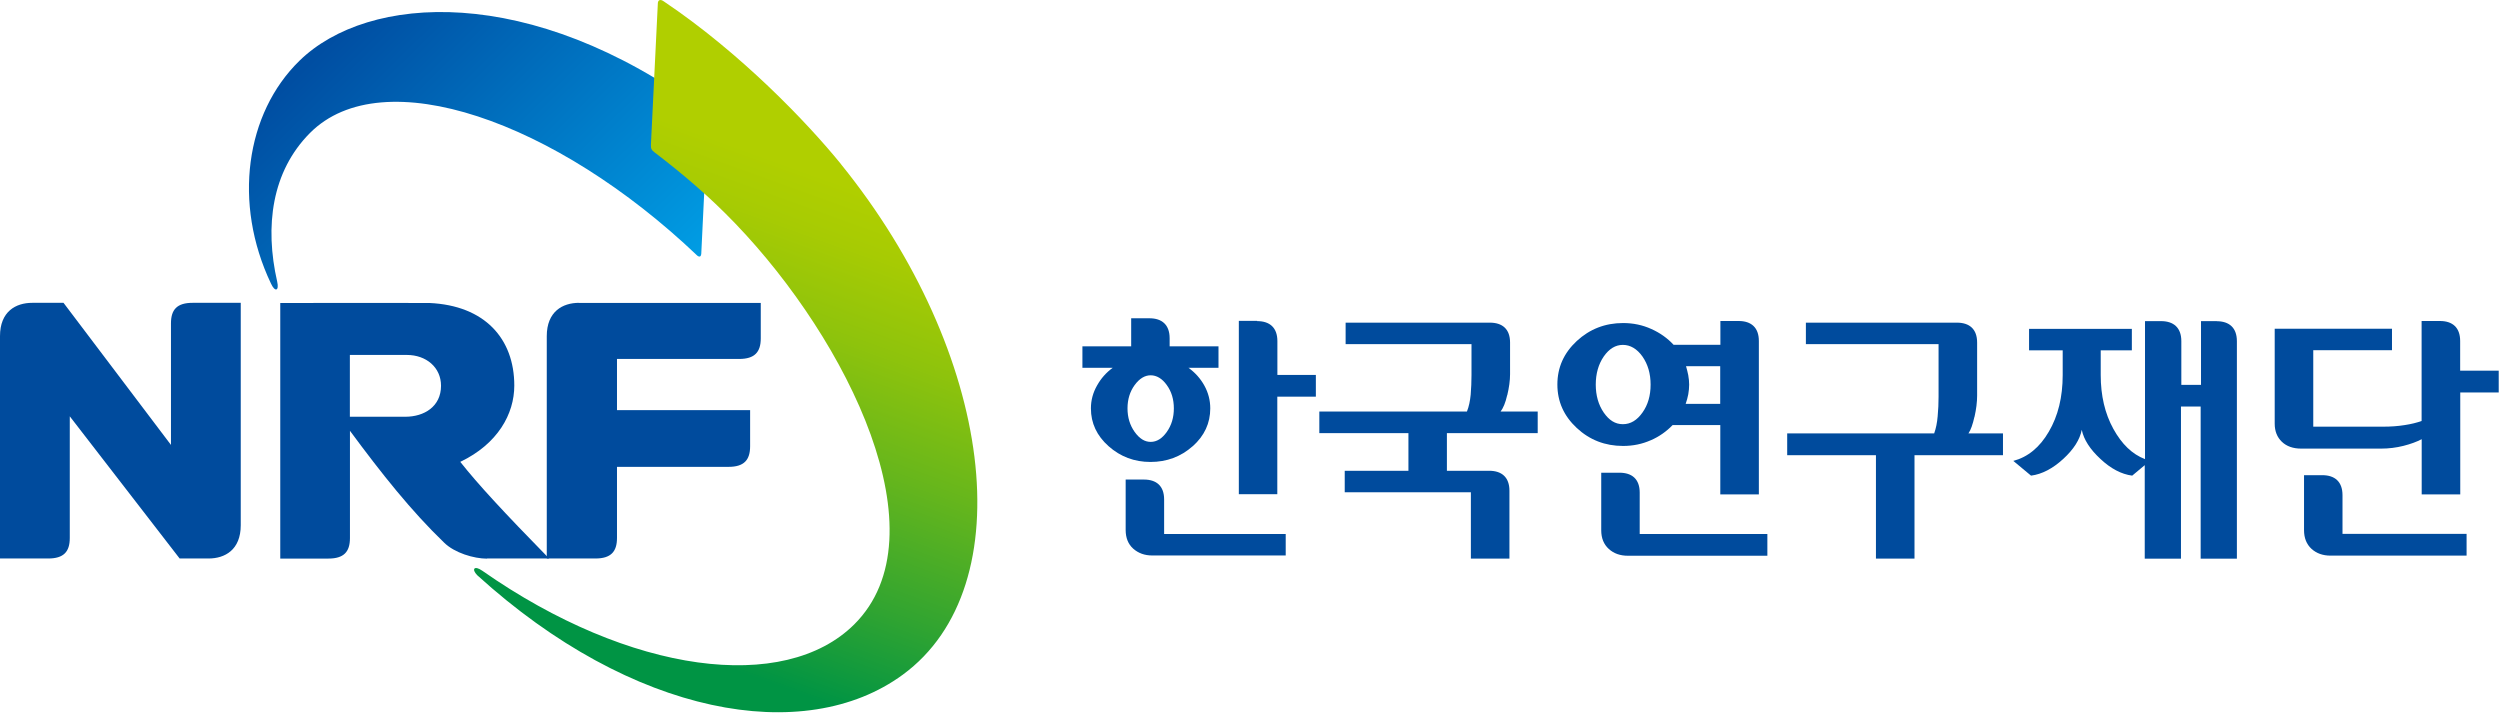 <svg width="355" height="102" viewBox="0 0 355 102" fill="none" xmlns="http://www.w3.org/2000/svg">
<path d="M349.343 52.631V48.419C349.343 46.503 348.25 45.582 346.472 45.582H343.868V59.781C343.194 60.02 342.394 60.222 341.467 60.361C340.526 60.512 339.51 60.588 338.405 60.588H328.483V49.731H339.663V46.679H323.008V60.159C323.008 61.231 323.351 62.089 324.024 62.732C324.697 63.375 325.612 63.703 326.781 63.703H338.087C339.231 63.703 340.285 63.564 341.289 63.312C342.292 63.059 343.156 62.744 343.88 62.366V70.209H349.356V55.733H354.818V52.631H349.356H349.343Z" fill="#004B9D"/>
<path d="M280.383 59.183C280.625 58.099 280.752 57.102 280.752 56.182V48.641C280.752 46.724 279.659 45.816 277.881 45.816H256.436V48.868H275.276V56.346C275.276 57.254 275.238 58.174 275.149 59.107C275.073 60.028 274.908 60.835 274.654 61.541H253.781V64.643H266.384V79.321H271.859V64.643H284.423V61.541H279.519C279.85 61.062 280.129 60.267 280.371 59.183H280.383Z" fill="#004B9D"/>
<path d="M214.035 56.106C214.289 55.034 214.429 54.051 214.429 53.13V48.641C214.429 46.724 213.336 45.816 211.557 45.816H191.079V48.868H208.953V53.256C208.953 54.19 208.915 55.11 208.839 56.031C208.75 56.938 208.585 57.745 208.305 58.439H187.344V61.503H199.997V66.85H190.952V69.901H208.864V79.321H214.34V69.687C214.34 67.77 213.247 66.85 211.468 66.85H205.46V61.503H218.354V58.439H213.082C213.45 57.96 213.781 57.191 214.022 56.106H214.035Z" fill="#004B9D"/>
<path d="M234.386 62.53C235.605 62 236.635 61.269 237.511 60.361H244.282V70.209H249.758V48.419C249.758 46.503 248.665 45.582 246.887 45.582H244.295V48.962H237.651C236.787 48.028 235.733 47.272 234.488 46.717C233.243 46.15 231.909 45.872 230.473 45.872C227.932 45.872 225.735 46.73 223.905 48.419C222.063 50.134 221.148 52.177 221.148 54.598C221.148 57.019 222.063 59.062 223.905 60.777C225.735 62.479 227.932 63.324 230.473 63.324C231.883 63.324 233.179 63.059 234.399 62.517L234.386 62.53ZM239.734 53.287C239.645 52.858 239.544 52.429 239.417 52.001H244.27V57.347H239.366C239.531 56.893 239.645 56.439 239.734 55.985C239.81 55.531 239.861 55.077 239.861 54.623C239.861 54.169 239.81 53.728 239.734 53.299V53.287ZM227.729 58.583C226.98 57.486 226.598 56.162 226.598 54.611C226.598 53.06 226.98 51.723 227.729 50.626C228.491 49.529 229.393 48.974 230.448 48.974C231.502 48.974 232.455 49.529 233.23 50.626C233.992 51.723 234.386 53.047 234.386 54.611C234.386 56.174 234.005 57.498 233.23 58.583C232.455 59.68 231.54 60.235 230.448 60.235C229.355 60.235 228.491 59.68 227.729 58.583Z" fill="#004B9D"/>
<path d="M232.838 75.813V69.95C232.838 68.033 231.745 67.125 229.967 67.125H227.375V75.296C227.375 76.419 227.731 77.301 228.455 77.957C229.166 78.6 230.068 78.915 231.148 78.915H250.966V75.826H232.85L232.838 75.813Z" fill="#004B9D"/>
<path d="M332.635 75.81V70.312C332.635 68.395 331.542 67.475 329.763 67.475H327.172V75.28C327.172 76.403 327.528 77.285 328.239 77.941C328.95 78.584 329.852 78.899 330.932 78.899H350.255V75.81H332.635Z" fill="#004B9D"/>
<path d="M169.367 63.366C171.031 61.878 171.857 60.088 171.857 57.995C171.857 56.847 171.578 55.763 171.019 54.754C170.46 53.745 169.71 52.913 168.77 52.232H173.026V49.18H166.089V48.033C166.089 46.116 164.997 45.195 163.218 45.195H160.627V49.18H153.703V52.232H157.997C157.07 52.913 156.333 53.745 155.774 54.754C155.202 55.763 154.91 56.834 154.91 57.995C154.91 60.088 155.748 61.878 157.425 63.366C159.102 64.854 161.084 65.598 163.371 65.598C165.658 65.598 167.69 64.854 169.354 63.366H169.367ZM160.106 57.995C160.106 56.708 160.449 55.599 161.122 54.678C161.796 53.758 162.558 53.291 163.396 53.291C164.235 53.291 165.035 53.758 165.683 54.678C166.356 55.599 166.687 56.708 166.687 57.995C166.687 59.281 166.356 60.39 165.683 61.336C165.022 62.269 164.26 62.748 163.396 62.748C162.532 62.748 161.796 62.269 161.122 61.336C160.449 60.39 160.106 59.281 160.106 57.995Z" fill="#004B9D"/>
<path d="M314.817 45.6H312.543V54.654H309.749V48.437C309.749 46.52 308.643 45.6 306.865 45.6H304.591V65.196C302.774 64.502 301.288 63.065 300.094 60.896C298.899 58.727 298.302 56.179 298.302 53.254V49.748H302.723V46.697H288.127V49.748H292.903V53.254C292.903 56.394 292.243 59.067 290.934 61.299C289.638 63.531 287.949 64.906 285.891 65.448L288.406 67.541C289.969 67.339 291.493 66.532 292.979 65.17C294.466 63.809 295.342 62.421 295.609 61.034C295.901 62.434 296.791 63.809 298.264 65.17C299.725 66.545 301.237 67.339 302.774 67.541L304.553 66.053V79.331H309.698V57.73H312.493V79.331H317.638V48.45C317.638 46.533 316.545 45.612 314.767 45.612L314.817 45.6Z" fill="#004B9D"/>
<path d="M181.389 53.253V48.436C181.389 46.519 180.297 45.598 178.518 45.598V45.56H175.914V70.175H181.377V56.33H186.852V53.24H181.377L181.389 53.253Z" fill="#004B9D"/>
<path d="M165.306 75.813V70.92C165.306 69.004 164.214 68.096 162.435 68.096H159.844V75.258C159.844 76.38 160.199 77.263 160.911 77.906C161.635 78.549 162.537 78.877 163.604 78.877H182.571V75.826H165.306V75.813Z" fill="#004B9D"/>
<path d="M82.227 43.002C79.902 43.002 77.641 44.225 77.641 47.731V79.306H84.552C86.749 79.306 87.613 78.335 87.613 76.393V66.293H103.455C105.653 66.293 106.517 65.322 106.517 63.367V58.235H87.613V50.971H104.967C107.152 50.971 108.028 50.001 108.028 48.059V43.015H82.227V43.002Z" fill="#004B9D"/>
<path d="M34.186 74.577V43.002H27.339C25.141 43.002 24.277 43.96 24.277 45.915V63.178L9.02 43.002H4.573C2.249 43.002 0 44.225 0 47.731V79.306H6.847C9.045 79.306 9.909 78.348 9.909 76.393V59.118L25.509 79.306H29.613C31.938 79.306 34.186 78.083 34.186 74.577Z" fill="#004B9D"/>
<path d="M99.577 36.114C99.781 32.268 100.479 17.111 100.479 17.111C100.517 16.43 100.416 16.064 99.908 15.699C75.313 -2.397 52.255 -0.871 42.524 8.625C34.864 16.102 33.06 28.864 38.471 40.25C39.043 41.524 39.666 41.322 39.361 39.998C37.569 32.13 38.573 24.349 44.023 18.877C54.326 8.536 78.908 17.149 99.006 36.291C99.336 36.556 99.539 36.417 99.565 36.114H99.577Z" fill="url(#paint0_linear_2399_67541)"/>
<path d="M119.439 23.327C114.573 17.325 105.083 7.464 94.247 0.188C93.713 -0.19 93.396 0.037 93.409 0.566L92.43 20.578C92.405 21.12 92.545 21.335 92.9 21.6C96.864 24.626 100.701 27.867 104.423 31.751C120.417 48.408 134.036 76.012 121.294 88.672C111.41 98.483 89.534 95.772 68.484 81.043C67.327 80.236 66.934 80.829 67.759 81.674C89.775 101.686 114.256 106.024 128.192 95.81C145.393 83.212 141.048 50.035 119.439 23.34V23.327Z" fill="url(#paint1_linear_2399_67541)"/>
<path d="M69.156 79.304H77.972C71.455 72.646 67.885 68.775 65.357 65.584C70.68 63.037 73.03 58.787 73.03 54.752C73.03 48.081 68.825 43.378 60.987 43.025C60.606 43 46.416 43.025 39.797 43.025V79.317H46.632C48.829 79.317 49.693 78.358 49.693 76.404V61.171C54.203 67.274 58.383 72.545 63.058 77.047C64.531 78.51 67.301 79.329 69.168 79.329L69.156 79.304ZM57.557 59.178H49.681V50.402C51.396 50.402 56.68 50.402 57.773 50.402C60.517 50.402 62.626 52.167 62.626 54.777C62.626 57.728 60.237 59.178 57.557 59.178Z" fill="#004B9D"/>
<defs>
<linearGradient id="paint0_linear_2399_67541" x1="85.386" y1="56.435" x2="41.24" y2="11.54" gradientUnits="userSpaceOnUse">
<stop stop-color="#00A3E9"/>
<stop offset="1" stop-color="#004EA2"/>
</linearGradient>
<linearGradient id="paint1_linear_2399_67541" x1="124.833" y1="14.251" x2="91.22" y2="107.276" gradientUnits="userSpaceOnUse">
<stop offset="0.13" stop-color="#B0CF00"/>
<stop offset="0.21" stop-color="#A7CB03"/>
<stop offset="0.34" stop-color="#8EC30C"/>
<stop offset="0.5" stop-color="#66B61C"/>
<stop offset="0.69" stop-color="#30A431"/>
<stop offset="0.84" stop-color="#009444"/>
</linearGradient>
</defs>
</svg>
